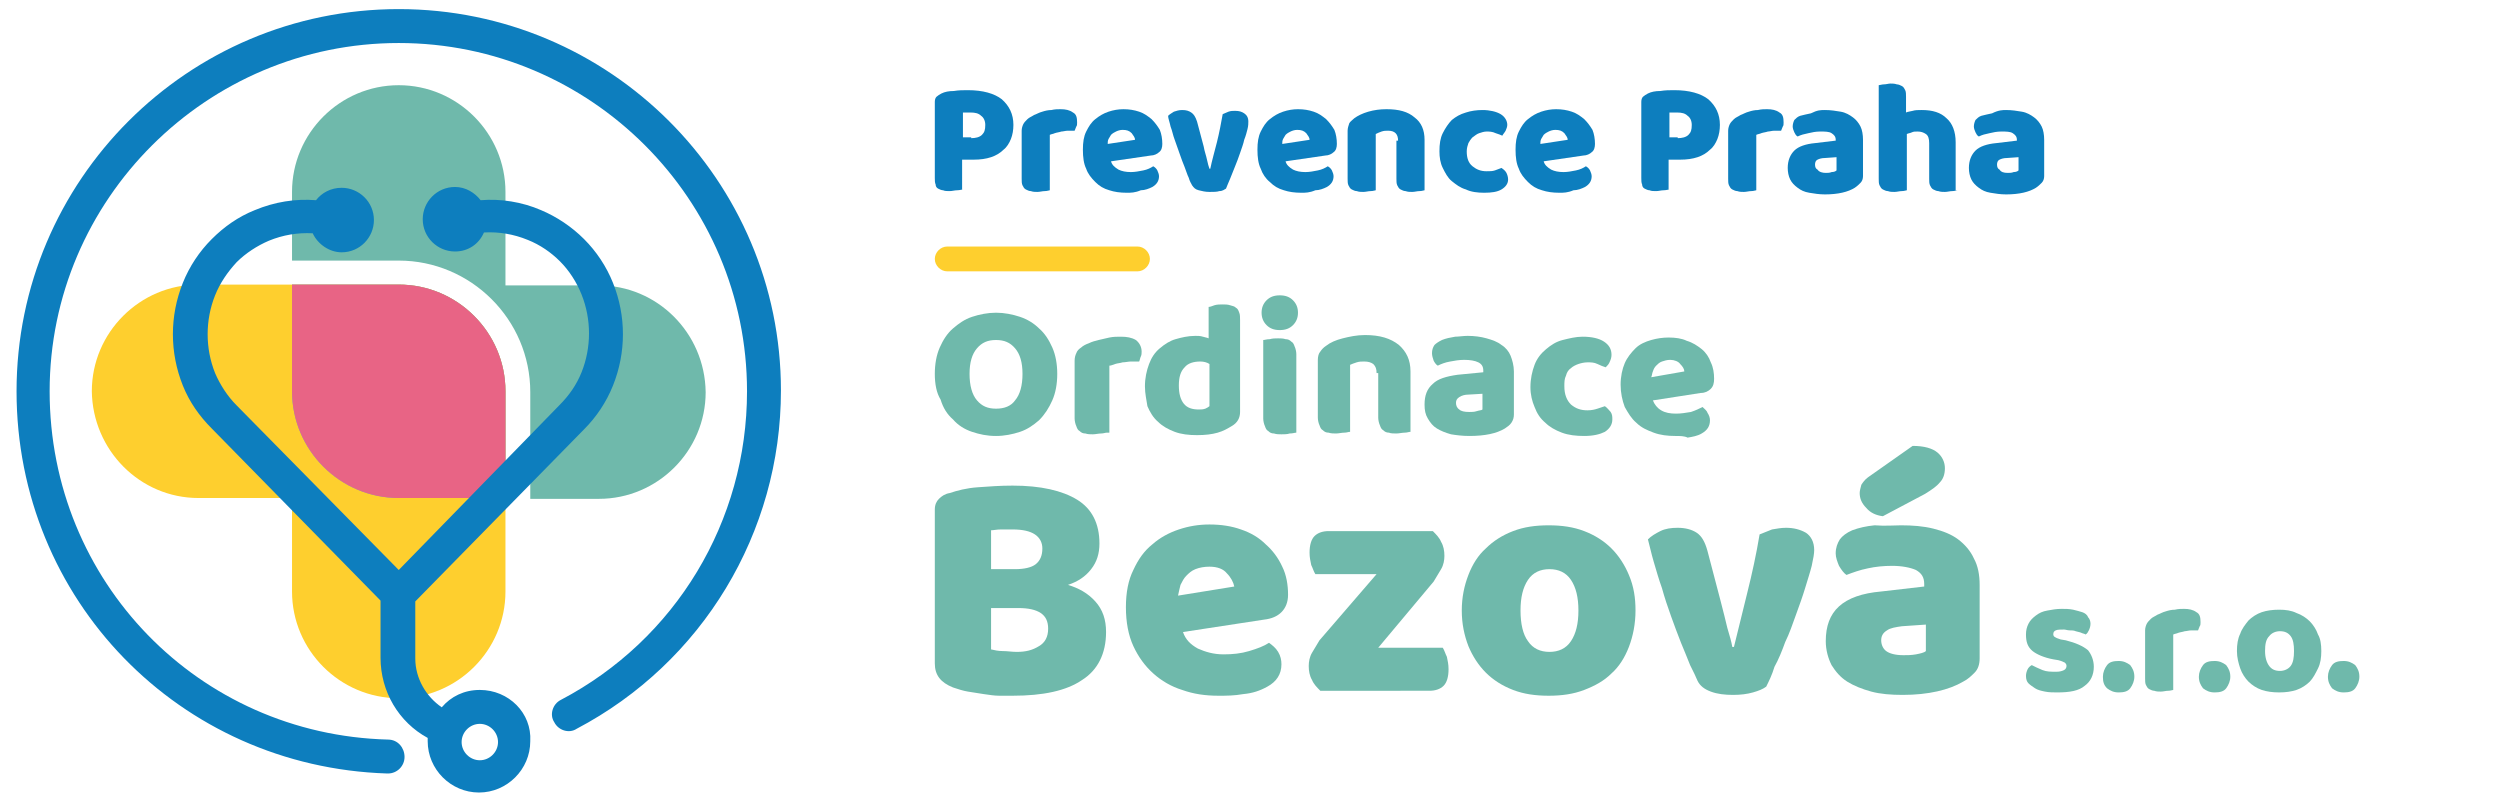 <?xml version="1.0" encoding="utf-8"?>
<!-- Generator: Adobe Illustrator 28.2.0, SVG Export Plug-In . SVG Version: 6.00 Build 0)  -->
<svg version="1.1" id="Vrstva_1" xmlns="http://www.w3.org/2000/svg" xmlns:xlink="http://www.w3.org/1999/xlink" x="0px" y="0px"
	 viewBox="0 0 302.2 97.6" style="enable-background:new 0 0 302.2 97.6;" xml:space="preserve">
<style type="text/css">
	.st0{fill:#6FB9AB;}
	.st1{fill-rule:evenodd;clip-rule:evenodd;fill:#FECF2E;}
	.st2{fill-rule:evenodd;clip-rule:evenodd;fill:#6FB9AB;}
	.st3{fill-rule:evenodd;clip-rule:evenodd;fill:#E86485;}
	.st4{fill:#0D7EBE;}
	.st5{fill:#FECF2E;}
</style>
<path class="st0" d="M253.1,80.6c0,1-0.4,1.8-1.1,2.3c-0.7,0.6-1.8,0.8-3.3,0.8c-0.5,0-1,0-1.5-0.1c-0.5-0.1-0.9-0.2-1.2-0.4
	c-0.3-0.2-0.6-0.4-0.8-0.6c-0.2-0.2-0.3-0.5-0.3-0.9c0-0.3,0.1-0.6,0.2-0.8c0.1-0.2,0.3-0.4,0.5-0.5c0.4,0.2,0.8,0.4,1.3,0.6
	c0.5,0.2,1,0.2,1.7,0.2c0.4,0,0.7-0.1,0.9-0.2c0.2-0.1,0.3-0.3,0.3-0.5c0-0.2-0.1-0.3-0.2-0.4c-0.2-0.1-0.4-0.2-0.8-0.3l-0.6-0.1
	c-1.1-0.2-2-0.6-2.5-1c-0.6-0.5-0.8-1.1-0.8-2c0-0.5,0.1-0.9,0.3-1.3c0.2-0.4,0.5-0.7,0.9-1c0.4-0.3,0.8-0.5,1.4-0.6
	c0.5-0.1,1.1-0.2,1.7-0.2c0.5,0,0.9,0,1.4,0.1c0.4,0.1,0.8,0.2,1.1,0.3c0.3,0.1,0.6,0.3,0.7,0.6c0.2,0.2,0.3,0.5,0.3,0.8
	c0,0.3-0.1,0.6-0.2,0.8c-0.1,0.2-0.2,0.4-0.4,0.5c-0.1-0.1-0.3-0.1-0.5-0.2c-0.2-0.1-0.4-0.1-0.7-0.2c-0.2-0.1-0.5-0.1-0.7-0.1
	c-0.3,0-0.5-0.1-0.7-0.1c-0.4,0-0.8,0-1,0.1c-0.2,0.1-0.3,0.2-0.3,0.5c0,0.1,0.1,0.3,0.2,0.3c0.1,0.1,0.4,0.2,0.7,0.3l0.6,0.1
	c1.2,0.3,2.1,0.7,2.7,1.2C252.8,79.1,253.1,79.8,253.1,80.6"/>
<path class="st0" d="M254.2,81.8c0-0.5,0.2-1,0.5-1.4c0.3-0.4,0.8-0.5,1.4-0.5c0.6,0,1,0.2,1.4,0.5c0.3,0.4,0.5,0.8,0.5,1.4
	c0,0.5-0.2,1-0.5,1.4c-0.3,0.4-0.8,0.5-1.4,0.5c-0.6,0-1-0.2-1.4-0.5C254.3,82.8,254.2,82.4,254.2,81.8"/>
<path class="st0" d="M262.7,83.4c-0.1,0-0.3,0.1-0.6,0.1c-0.3,0-0.6,0.1-0.9,0.1c-0.3,0-0.5,0-0.8-0.1c-0.2,0-0.4-0.1-0.6-0.2
	c-0.2-0.1-0.3-0.3-0.4-0.5c-0.1-0.2-0.1-0.5-0.1-0.8v-5.8c0-0.3,0.1-0.6,0.2-0.8c0.1-0.2,0.3-0.4,0.5-0.6c0.2-0.2,0.5-0.3,0.8-0.5
	c0.3-0.1,0.6-0.3,1-0.4c0.3-0.1,0.7-0.2,1.1-0.2c0.4-0.1,0.8-0.1,1.1-0.1c0.6,0,1.1,0.1,1.5,0.4c0.4,0.2,0.5,0.6,0.5,1.2
	c0,0.2,0,0.4-0.1,0.5c-0.1,0.2-0.1,0.3-0.2,0.5c-0.3,0-0.6,0-0.8,0c-0.3,0-0.6,0.1-0.8,0.1c-0.3,0.1-0.5,0.1-0.8,0.2
	c-0.2,0.1-0.4,0.1-0.6,0.2V83.4z"/>
<path class="st0" d="M265.8,81.8c0-0.5,0.2-1,0.5-1.4c0.3-0.4,0.8-0.5,1.4-0.5c0.6,0,1,0.2,1.4,0.5c0.3,0.4,0.5,0.8,0.5,1.4
	c0,0.5-0.2,1-0.5,1.4c-0.3,0.4-0.8,0.5-1.4,0.5c-0.6,0-1-0.2-1.4-0.5C266,82.8,265.8,82.4,265.8,81.8"/>
<path class="st0" d="M280.6,78.7c0,0.8-0.1,1.5-0.4,2.1s-0.6,1.2-1,1.6c-0.4,0.4-1,0.8-1.6,1c-0.6,0.2-1.3,0.3-2.1,0.3
	c-0.8,0-1.5-0.1-2.1-0.3c-0.6-0.2-1.2-0.6-1.6-1c-0.4-0.4-0.8-1-1-1.6c-0.2-0.6-0.4-1.3-0.4-2.1c0-0.8,0.1-1.5,0.4-2.1
	c0.2-0.6,0.6-1.1,1-1.6c0.4-0.4,1-0.8,1.6-1c0.6-0.2,1.3-0.3,2.1-0.3c0.8,0,1.5,0.1,2.1,0.4c0.6,0.2,1.2,0.6,1.6,1
	c0.4,0.4,0.8,1,1,1.6C280.5,77.2,280.6,77.9,280.6,78.7 M273.8,78.7c0,0.8,0.2,1.4,0.5,1.8c0.3,0.4,0.7,0.6,1.3,0.6
	c0.5,0,1-0.2,1.3-0.6c0.3-0.4,0.4-1,0.4-1.8s-0.1-1.4-0.4-1.8c-0.3-0.4-0.7-0.6-1.3-0.6c-0.5,0-1,0.2-1.3,0.6
	C273.9,77.3,273.8,77.9,273.8,78.7"/>
<path class="st0" d="M281.4,81.8c0-0.5,0.2-1,0.5-1.4c0.3-0.4,0.8-0.5,1.4-0.5c0.6,0,1,0.2,1.4,0.5c0.3,0.4,0.5,0.8,0.5,1.4
	c0,0.5-0.2,1-0.5,1.4c-0.3,0.4-0.8,0.5-1.4,0.5c-0.6,0-1-0.2-1.4-0.5C281.6,82.8,281.4,82.4,281.4,81.8"/>
<path class="st0" d="M122.4,84.1c-0.5,0-1,0-1.6,0c-0.6,0-1.2-0.1-1.9-0.2c-0.7-0.1-1.3-0.2-1.9-0.3c-0.6-0.1-1.2-0.3-1.8-0.5
	c-1.5-0.6-2.2-1.5-2.2-2.9V61.6c0-0.6,0.2-1,0.5-1.3c0.3-0.3,0.7-0.6,1.3-0.7c0.9-0.3,2-0.6,3.4-0.7c1.4-0.1,2.7-0.2,4.2-0.2
	c3.4,0,6,0.6,7.8,1.7c1.8,1.1,2.7,2.9,2.7,5.3c0,1.2-0.3,2.2-1,3.1c-0.7,0.9-1.6,1.5-2.8,1.9c1.3,0.4,2.4,1,3.3,2
	c0.9,1,1.3,2.2,1.3,3.7c0,2.6-1,4.6-2.9,5.8C128.9,83.5,126.1,84.1,122.4,84.1 M119.8,68.8h2.9c1.1,0,2-0.2,2.5-0.6
	c0.5-0.4,0.8-1,0.8-1.9c0-0.7-0.3-1.3-0.9-1.7c-0.6-0.4-1.5-0.6-2.7-0.6c-0.4,0-0.9,0-1.4,0c-0.5,0-0.9,0.1-1.2,0.1V68.8z
	 M119.8,78.5c0.4,0.1,0.9,0.2,1.4,0.2c0.6,0,1.1,0.1,1.7,0.1c1.1,0,1.9-0.2,2.7-0.7c0.7-0.4,1.1-1.1,1.1-2.1c0-0.9-0.3-1.5-0.9-1.9
	c-0.6-0.4-1.5-0.6-2.7-0.6h-3.3V78.5z"/>
<path class="st0" d="M147.3,84.1c-1.6,0-3-0.2-4.4-0.7c-1.3-0.4-2.5-1.1-3.5-2c-1-0.9-1.8-2-2.4-3.3c-0.6-1.3-0.9-2.9-0.9-4.7
	c0-1.8,0.3-3.3,0.9-4.5c0.6-1.3,1.3-2.3,2.3-3.1c0.9-0.8,2-1.4,3.2-1.8c1.2-0.4,2.4-0.6,3.7-0.6c1.4,0,2.7,0.2,3.8,0.6
	c1.2,0.4,2.2,1,3,1.8c0.8,0.7,1.5,1.6,2,2.7c0.5,1,0.7,2.2,0.7,3.4c0,0.9-0.3,1.6-0.8,2.1c-0.5,0.5-1.2,0.8-2.1,0.9l-9.8,1.5
	c0.3,0.9,0.9,1.5,1.8,2c0.9,0.4,1.9,0.7,3.1,0.7c1.1,0,2.1-0.1,3.1-0.4c1-0.3,1.8-0.6,2.4-1c0.4,0.3,0.8,0.6,1.1,1.1
	c0.3,0.5,0.4,1,0.4,1.5c0,1.2-0.6,2.1-1.7,2.7c-0.9,0.5-1.8,0.8-2.9,0.9C149.2,84.1,148.2,84.1,147.3,84.1 M146.2,68.5
	c-0.6,0-1.2,0.1-1.7,0.3c-0.5,0.2-0.8,0.5-1.1,0.8c-0.3,0.3-0.5,0.7-0.7,1.1c-0.1,0.4-0.2,0.8-0.3,1.3l6.8-1.1
	c-0.1-0.5-0.4-1.1-0.9-1.6C147.9,68.8,147.2,68.5,146.2,68.5"/>
<path class="st0" d="M159.6,83.5c-0.4-0.4-0.8-0.8-1-1.3c-0.3-0.5-0.4-1.1-0.4-1.7c0-0.5,0.1-1.1,0.4-1.6c0.3-0.5,0.6-1,0.9-1.5
	l6.9-8H159c-0.2-0.3-0.3-0.7-0.5-1.1c-0.1-0.5-0.2-0.9-0.2-1.5c0-0.9,0.2-1.6,0.6-2c0.4-0.4,1-0.6,1.7-0.6h12.6
	c0.4,0.4,0.8,0.8,1,1.3c0.3,0.5,0.4,1.1,0.4,1.7c0,0.5-0.1,1.1-0.4,1.6c-0.3,0.5-0.6,1-0.9,1.5l-6.7,8h7.8c0.2,0.3,0.3,0.7,0.5,1.1
	c0.1,0.5,0.2,0.9,0.2,1.5c0,0.9-0.2,1.6-0.6,2c-0.4,0.4-1,0.6-1.7,0.6H159.6z"/>
<path class="st0" d="M197.7,73.8c0,1.6-0.3,3.1-0.8,4.4c-0.5,1.3-1.2,2.4-2.1,3.2c-0.9,0.9-2,1.5-3.3,2c-1.3,0.5-2.7,0.7-4.3,0.7
	c-1.6,0-3-0.2-4.3-0.7c-1.3-0.5-2.4-1.2-3.3-2.1c-0.9-0.9-1.6-2-2.1-3.2c-0.5-1.3-0.8-2.7-0.8-4.3c0-1.6,0.3-3,0.8-4.3
	c0.5-1.3,1.2-2.4,2.1-3.2c0.9-0.9,2-1.6,3.3-2.1c1.3-0.5,2.7-0.7,4.3-0.7c1.6,0,3,0.2,4.3,0.7c1.3,0.5,2.4,1.2,3.3,2.1
	c0.9,0.9,1.6,2,2.1,3.2C197.5,70.9,197.7,72.3,197.7,73.8 M183.8,73.8c0,1.6,0.3,2.9,0.9,3.7c0.6,0.9,1.5,1.3,2.6,1.3
	c1.1,0,2-0.4,2.6-1.3c0.6-0.9,0.9-2.1,0.9-3.7c0-1.6-0.3-2.8-0.9-3.7c-0.6-0.9-1.5-1.3-2.6-1.3c-1.1,0-2,0.4-2.6,1.3
	C184.1,71,183.8,72.2,183.8,73.8"/>
<path class="st0" d="M213.5,83c-0.4,0.3-0.9,0.5-1.6,0.7c-0.7,0.2-1.5,0.3-2.4,0.3c-1,0-1.9-0.1-2.7-0.4c-0.8-0.3-1.3-0.7-1.6-1.3
	c-0.2-0.5-0.5-1.1-0.9-1.9c-0.3-0.8-0.7-1.7-1.1-2.7c-0.4-1-0.8-2.1-1.2-3.2c-0.4-1.1-0.8-2.3-1.1-3.4c-0.4-1.1-0.7-2.2-1-3.2
	c-0.3-1-0.5-2-0.7-2.7c0.4-0.4,0.9-0.7,1.5-1c0.6-0.3,1.3-0.4,2.1-0.4c0.9,0,1.7,0.2,2.3,0.6c0.6,0.4,1,1.1,1.3,2.2l1.6,6.1
	c0.3,1.2,0.6,2.3,0.8,3.2c0.3,1,0.5,1.7,0.6,2.3h0.2c0.5-2,1-4.1,1.6-6.5c0.6-2.4,1.1-4.7,1.5-7.1c0.5-0.2,1-0.4,1.5-0.6
	c0.6-0.1,1.1-0.2,1.7-0.2c0.9,0,1.7,0.2,2.4,0.6c0.6,0.4,1,1.1,1,2.1c0,0.4-0.1,1-0.3,1.9c-0.2,0.8-0.5,1.7-0.8,2.7
	c-0.3,1-0.7,2.1-1.1,3.2c-0.4,1.1-0.8,2.3-1.3,3.3c-0.4,1.1-0.8,2.1-1.3,3C214.2,81.6,213.8,82.4,213.5,83"/>
<path class="st0" d="M229.8,63.5c1.4,0,2.7,0.1,3.9,0.4c1.2,0.3,2.2,0.7,3,1.3c0.8,0.6,1.5,1.4,1.9,2.3c0.5,0.9,0.7,2,0.7,3.2v8.9
	c0,0.7-0.2,1.3-0.6,1.7c-0.4,0.4-0.8,0.8-1.4,1.1c-1.7,1-4.2,1.6-7.3,1.6c-1.4,0-2.7-0.1-3.8-0.4c-1.1-0.3-2.1-0.7-2.9-1.2
	c-0.8-0.5-1.4-1.2-1.9-2c-0.4-0.8-0.7-1.8-0.7-2.9c0-1.8,0.5-3.2,1.6-4.2c1.1-1,2.8-1.6,5.1-1.8l5.2-0.6v-0.3c0-0.8-0.3-1.3-1-1.7
	c-0.7-0.3-1.7-0.5-2.9-0.5c-1,0-2,0.1-2.9,0.3c-1,0.2-1.8,0.5-2.6,0.8c-0.3-0.2-0.6-0.6-0.9-1.1c-0.2-0.5-0.4-1-0.4-1.5
	c0-0.7,0.2-1.2,0.5-1.7c0.3-0.4,0.8-0.8,1.5-1.1c0.8-0.3,1.7-0.5,2.7-0.6C227.9,63.6,228.9,63.5,229.8,63.5 M231.2,53.9
	c1.4,0,2.4,0.3,3,0.8c0.6,0.5,0.9,1.2,0.9,1.9c0,0.7-0.2,1.3-0.6,1.7c-0.4,0.5-1,0.9-1.8,1.4l-5.1,2.7c-0.8-0.1-1.5-0.4-2-1
	c-0.6-0.6-0.8-1.2-0.8-1.8c0-0.3,0.1-0.6,0.2-1c0.2-0.3,0.4-0.6,0.8-0.9L231.2,53.9z M230.1,79.2c0.5,0,0.9,0,1.5-0.1
	c0.5-0.1,1-0.2,1.2-0.4v-3.2l-2.9,0.2c-0.7,0.1-1.4,0.2-1.8,0.5c-0.5,0.3-0.7,0.7-0.7,1.2c0,0.5,0.2,1,0.6,1.3
	C228.4,79,229.1,79.2,230.1,79.2"/>
<path class="st1" d="M24,60.2h11.3v11.3c0,7.1,5.8,12.9,12.9,12.9s12.9-5.8,12.9-12.9V47.3c0-7.1-5.8-12.9-12.9-12.9H24
	c-7.1,0-12.9,5.8-12.9,12.9C11.2,54.4,16.9,60.2,24,60.2"/>
<path class="st2" d="M48.2,34.4H35.3v12.9c0,7.1,5.8,12.9,12.9,12.9h12.9V47.3C61.1,40.2,55.3,34.4,48.2,34.4"/>
<path class="st2" d="M72.4,34.5H61.1V23.2c0-7.1-5.8-12.9-12.9-12.9s-12.9,5.8-12.9,12.9v8.3h12.9c8.7,0,15.9,7.1,15.9,15.9v12.9
	h8.3c7.1,0,12.9-5.8,12.9-12.9C85.2,40.2,79.4,34.5,72.4,34.5"/>
<path class="st3" d="M48.2,60.2h12.9V47.3c0-7.1-5.8-12.9-12.9-12.9H35.3v12.9C35.3,54.4,41.1,60.2,48.2,60.2"/>
<path class="st4" d="M58,83.4c-1.9,0-3.5,0.8-4.6,2.1c-1.9-1.3-3.2-3.5-3.2-5.9v-6.9l20.4-20.8c1.5-1.5,2.7-3.3,3.5-5.3
	c0.8-2,1.2-4.1,1.2-6.2c0-2.1-0.4-4.2-1.2-6.2c-0.8-2-2-3.8-3.5-5.3c-1.5-1.5-3.3-2.7-5.2-3.5c-2.3-1-4.9-1.4-7.3-1.2
	c-0.7-0.9-1.8-1.6-3.1-1.6c-2.2,0-3.9,1.8-3.9,3.9c0,2.2,1.8,3.9,3.9,3.9c1.6,0,2.9-0.9,3.5-2.3c1.8-0.1,3.6,0.2,5.3,0.9
	c1.5,0.6,2.8,1.5,3.9,2.6c1.1,1.1,2,2.5,2.6,4c0.6,1.5,0.9,3.1,0.9,4.7c0,1.6-0.3,3.2-0.9,4.7c-0.6,1.5-1.5,2.8-2.7,4L48.2,68.9
	L28.6,49c-1.1-1.1-2-2.5-2.6-3.9c-0.6-1.5-0.9-3.1-0.9-4.7c0-1.6,0.3-3.2,0.9-4.7c0.6-1.5,1.5-2.8,2.6-4c1.1-1.1,2.5-2,3.9-2.6
	c1.7-0.7,3.5-1,5.3-0.9c0.6,1.3,2,2.3,3.5,2.3c2.2,0,3.9-1.8,3.9-3.9c0-2.2-1.8-3.9-3.9-3.9c-1.3,0-2.4,0.6-3.1,1.5
	c-2.5-0.2-5,0.2-7.4,1.2c-2,0.8-3.7,2-5.2,3.5c-1.5,1.5-2.7,3.3-3.5,5.3c-0.8,2-1.2,4.1-1.2,6.2c0,2.1,0.4,4.2,1.2,6.2
	c0.8,2,2,3.7,3.5,5.2l20.4,20.8v6.9c0,4.1,2.2,7.8,5.7,9.7c0,0.1,0,0.2,0,0.4c0,3.4,2.8,6.2,6.2,6.2s6.2-2.8,6.2-6.2
	C64.3,86.2,61.5,83.4,58,83.4 M58,91.9c-1.2,0-2.2-1-2.2-2.2c0-1.2,1-2.2,2.2-2.2s2.2,1,2.2,2.2C60.2,90.9,59.2,91.9,58,91.9"/>
<path class="st4" d="M48.2,1.1C22.7,1.1,2,21.8,2,47.3c0,25.2,19.7,45.4,44.8,46.2c0,0,0,0,0.1,0c1.1,0,2-0.9,2-2
	c0-1.1-0.8-2.1-2-2.1C24,88.8,6,70.3,6,47.3C6,24.1,25,5.2,48.2,5.2s42.1,18.9,42.1,42.1c0,15.7-8.6,30-22.5,37.3
	c-1,0.5-1.4,1.8-0.8,2.7c0.5,1,1.8,1.4,2.7,0.8c15.2-8,24.7-23.7,24.7-40.9C94.4,21.8,73.7,1.1,48.2,1.1"/>
<path class="st4" d="M116.4,22.9c-0.1,0-0.4,0.1-0.7,0.1c-0.3,0-0.6,0.1-0.9,0.1c-0.3,0-0.6,0-0.8-0.1c-0.2,0-0.4-0.1-0.6-0.2
	c-0.2-0.1-0.3-0.3-0.3-0.5c-0.1-0.2-0.1-0.5-0.1-0.8v-9.2c0-0.3,0.1-0.5,0.2-0.6c0.1-0.1,0.4-0.3,0.6-0.4c0.4-0.2,0.9-0.3,1.5-0.3
	c0.6-0.1,1.1-0.1,1.7-0.1c1.8,0,3.2,0.4,4.1,1.1c0.9,0.8,1.4,1.8,1.4,3.1c0,0.6-0.1,1.2-0.3,1.7c-0.2,0.5-0.5,1-0.9,1.3
	c-0.4,0.4-0.9,0.7-1.5,0.9c-0.6,0.2-1.3,0.3-2.1,0.3h-1.4V22.9z M117.4,16.7c0.5,0,1-0.1,1.3-0.4c0.3-0.3,0.4-0.6,0.4-1.2
	c0-0.5-0.2-0.9-0.5-1.1c-0.3-0.3-0.7-0.4-1.3-0.4c-0.2,0-0.4,0-0.5,0c-0.1,0-0.3,0-0.4,0v3H117.4z"/>
<path class="st4" d="M126.9,23c-0.1,0-0.3,0.1-0.6,0.1c-0.3,0-0.6,0.1-0.9,0.1c-0.3,0-0.5,0-0.8-0.1c-0.2,0-0.4-0.1-0.6-0.2
	c-0.2-0.1-0.3-0.3-0.4-0.5c-0.1-0.2-0.1-0.5-0.1-0.8v-5.8c0-0.3,0.1-0.6,0.2-0.8c0.1-0.2,0.3-0.4,0.5-0.6c0.2-0.2,0.5-0.3,0.8-0.5
	c0.3-0.1,0.6-0.3,1-0.4c0.3-0.1,0.7-0.2,1.1-0.2c0.4-0.1,0.8-0.1,1.1-0.1c0.6,0,1.1,0.1,1.5,0.4c0.4,0.2,0.5,0.6,0.5,1.2
	c0,0.2,0,0.4-0.1,0.5c-0.1,0.2-0.1,0.3-0.2,0.5c-0.3,0-0.6,0-0.8,0c-0.3,0-0.6,0.1-0.8,0.1c-0.3,0.1-0.5,0.1-0.8,0.2
	c-0.2,0.1-0.4,0.1-0.6,0.2V23z"/>
<path class="st4" d="M136.2,23.3c-0.8,0-1.5-0.1-2.1-0.3c-0.7-0.2-1.2-0.5-1.7-1s-0.9-1-1.1-1.6c-0.3-0.6-0.4-1.4-0.4-2.3
	c0-0.9,0.1-1.6,0.4-2.2c0.3-0.6,0.6-1.1,1.1-1.5c0.5-0.4,1-0.7,1.6-0.9c0.6-0.2,1.2-0.3,1.8-0.3c0.7,0,1.3,0.1,1.9,0.3
	c0.6,0.2,1,0.5,1.5,0.9c0.4,0.4,0.7,0.8,1,1.3c0.2,0.5,0.3,1.1,0.3,1.7c0,0.4-0.1,0.8-0.4,1c-0.2,0.2-0.6,0.4-1,0.4l-4.8,0.7
	c0.1,0.4,0.4,0.7,0.9,1c0.4,0.2,0.9,0.3,1.5,0.3c0.5,0,1-0.1,1.5-0.2c0.5-0.1,0.9-0.3,1.2-0.5c0.2,0.1,0.4,0.3,0.5,0.5
	c0.1,0.2,0.2,0.5,0.2,0.7c0,0.6-0.3,1-0.8,1.3c-0.4,0.2-0.9,0.4-1.4,0.4C137.2,23.3,136.7,23.3,136.2,23.3 M135.7,15.7
	c-0.3,0-0.6,0.1-0.8,0.2c-0.2,0.1-0.4,0.2-0.6,0.4c-0.1,0.2-0.2,0.3-0.3,0.5c-0.1,0.2-0.1,0.4-0.1,0.6l3.3-0.5
	c0-0.3-0.2-0.5-0.4-0.8C136.5,15.8,136.2,15.7,135.7,15.7"/>
<path class="st4" d="M148.2,22.8c-0.2,0.1-0.4,0.3-0.8,0.3c-0.3,0.1-0.7,0.1-1.2,0.1c-0.5,0-0.9-0.1-1.3-0.2
	c-0.4-0.1-0.6-0.3-0.8-0.6c-0.1-0.2-0.3-0.5-0.4-0.9c-0.2-0.4-0.3-0.8-0.5-1.3c-0.2-0.5-0.4-1-0.6-1.6c-0.2-0.6-0.4-1.1-0.6-1.7
	c-0.2-0.5-0.3-1.1-0.5-1.6c-0.1-0.5-0.3-1-0.3-1.3c0.2-0.2,0.4-0.3,0.7-0.5c0.3-0.1,0.6-0.2,1-0.2c0.5,0,0.8,0.1,1.1,0.3
	s0.5,0.5,0.7,1.1l0.8,3c0.1,0.6,0.3,1.1,0.4,1.6c0.1,0.5,0.2,0.8,0.3,1.1h0.1c0.2-1,0.5-2,0.8-3.2c0.3-1.2,0.5-2.3,0.7-3.4
	c0.2-0.1,0.5-0.2,0.7-0.3c0.3-0.1,0.5-0.1,0.8-0.1c0.5,0,0.8,0.1,1.1,0.3c0.3,0.2,0.5,0.5,0.5,1c0,0.2,0,0.5-0.1,0.9
	c-0.1,0.4-0.2,0.8-0.4,1.3c-0.1,0.5-0.3,1-0.5,1.6c-0.2,0.6-0.4,1.1-0.6,1.6c-0.2,0.5-0.4,1-0.6,1.5
	C148.5,22.1,148.3,22.5,148.2,22.8"/>
<path class="st4" d="M157.3,23.3c-0.8,0-1.5-0.1-2.1-0.3c-0.7-0.2-1.2-0.5-1.7-1c-0.5-0.4-0.9-1-1.1-1.6c-0.3-0.6-0.4-1.4-0.4-2.3
	c0-0.9,0.1-1.6,0.4-2.2c0.3-0.6,0.6-1.1,1.1-1.5c0.5-0.4,1-0.7,1.6-0.9c0.6-0.2,1.2-0.3,1.8-0.3c0.7,0,1.3,0.1,1.9,0.3
	c0.6,0.2,1,0.5,1.5,0.9c0.4,0.4,0.7,0.8,1,1.3c0.2,0.5,0.3,1.1,0.3,1.7c0,0.4-0.1,0.8-0.4,1c-0.2,0.2-0.6,0.4-1,0.4l-4.8,0.7
	c0.1,0.4,0.4,0.7,0.9,1c0.4,0.2,0.9,0.3,1.5,0.3c0.5,0,1-0.1,1.5-0.2c0.5-0.1,0.9-0.3,1.2-0.5c0.2,0.1,0.4,0.3,0.5,0.5
	c0.1,0.2,0.2,0.5,0.2,0.7c0,0.6-0.3,1-0.8,1.3c-0.4,0.2-0.9,0.4-1.4,0.4C158.3,23.3,157.8,23.3,157.3,23.3 M156.8,15.7
	c-0.3,0-0.6,0.1-0.8,0.2c-0.2,0.1-0.4,0.2-0.6,0.4c-0.1,0.2-0.2,0.3-0.3,0.5c-0.1,0.2-0.1,0.4-0.1,0.6l3.3-0.5
	c0-0.3-0.2-0.5-0.4-0.8C157.6,15.8,157.3,15.7,156.8,15.7"/>
<path class="st4" d="M169,17c0-0.4-0.1-0.7-0.3-0.9c-0.2-0.2-0.5-0.3-0.9-0.3c-0.3,0-0.5,0-0.8,0.1c-0.3,0.1-0.5,0.2-0.7,0.3V23
	c-0.1,0-0.3,0.1-0.6,0.1c-0.3,0-0.6,0.1-0.9,0.1c-0.3,0-0.5,0-0.8-0.1c-0.2,0-0.4-0.1-0.6-0.2c-0.2-0.1-0.3-0.3-0.4-0.5
	c-0.1-0.2-0.1-0.5-0.1-0.8v-5.8c0-0.3,0.1-0.6,0.2-0.9c0.1-0.2,0.4-0.4,0.6-0.6c0.4-0.3,1-0.6,1.7-0.8c0.7-0.2,1.4-0.3,2.2-0.3
	c1.5,0,2.6,0.3,3.4,1c0.8,0.6,1.2,1.5,1.2,2.7V23c-0.1,0-0.3,0.1-0.6,0.1c-0.3,0-0.6,0.1-0.9,0.1c-0.3,0-0.5,0-0.8-0.1
	c-0.2,0-0.4-0.1-0.6-0.2c-0.2-0.1-0.3-0.3-0.4-0.5c-0.1-0.2-0.1-0.5-0.1-0.8V17z"/>
<path class="st4" d="M179.7,15.9c-0.3,0-0.6,0.1-0.9,0.2c-0.3,0.1-0.5,0.3-0.8,0.5c-0.2,0.2-0.4,0.5-0.5,0.7c-0.1,0.3-0.2,0.6-0.2,1
	c0,0.8,0.2,1.4,0.7,1.8c0.5,0.4,1,0.6,1.7,0.6c0.4,0,0.7,0,1-0.1c0.3-0.1,0.5-0.2,0.8-0.3c0.3,0.2,0.5,0.4,0.6,0.6
	c0.1,0.2,0.2,0.5,0.2,0.8c0,0.5-0.3,0.9-0.8,1.2c-0.5,0.3-1.2,0.4-2.1,0.4c-0.8,0-1.6-0.1-2.2-0.4c-0.7-0.2-1.2-0.6-1.7-1
	c-0.5-0.4-0.8-1-1.1-1.6c-0.3-0.6-0.4-1.3-0.4-2c0-0.9,0.1-1.6,0.4-2.2c0.3-0.6,0.7-1.2,1.1-1.6c0.5-0.4,1-0.7,1.7-0.9
	c0.6-0.2,1.3-0.3,2-0.3c0.9,0,1.7,0.2,2.2,0.5c0.5,0.3,0.8,0.8,0.8,1.3c0,0.2-0.1,0.5-0.2,0.7c-0.1,0.2-0.3,0.4-0.4,0.6
	c-0.2-0.1-0.5-0.2-0.8-0.3C180.4,15.9,180,15.9,179.7,15.9"/>
<path class="st4" d="M188.5,23.3c-0.8,0-1.5-0.1-2.1-0.3c-0.7-0.2-1.2-0.5-1.7-1s-0.9-1-1.1-1.6c-0.3-0.6-0.4-1.4-0.4-2.3
	c0-0.9,0.1-1.6,0.4-2.2c0.3-0.6,0.6-1.1,1.1-1.5c0.5-0.4,1-0.7,1.6-0.9c0.6-0.2,1.2-0.3,1.8-0.3c0.7,0,1.3,0.1,1.9,0.3
	c0.6,0.2,1,0.5,1.5,0.9c0.4,0.4,0.7,0.8,1,1.3c0.2,0.5,0.3,1.1,0.3,1.7c0,0.4-0.1,0.8-0.4,1c-0.2,0.2-0.6,0.4-1,0.4l-4.8,0.7
	c0.1,0.4,0.4,0.7,0.9,1c0.4,0.2,0.9,0.3,1.5,0.3c0.5,0,1-0.1,1.5-0.2c0.5-0.1,0.9-0.3,1.2-0.5c0.2,0.1,0.4,0.3,0.5,0.5
	c0.1,0.2,0.2,0.5,0.2,0.7c0,0.6-0.3,1-0.8,1.3c-0.4,0.2-0.9,0.4-1.4,0.4C189.5,23.3,189,23.3,188.5,23.3 M188,15.7
	c-0.3,0-0.6,0.1-0.8,0.2c-0.2,0.1-0.4,0.2-0.6,0.4c-0.1,0.2-0.2,0.3-0.3,0.5c-0.1,0.2-0.1,0.4-0.1,0.6l3.3-0.5
	c0-0.3-0.2-0.5-0.4-0.8C188.8,15.8,188.5,15.7,188,15.7"/>
<path class="st4" d="M201.8,22.9c-0.1,0-0.4,0.1-0.7,0.1c-0.3,0-0.6,0.1-0.9,0.1c-0.3,0-0.6,0-0.8-0.1c-0.2,0-0.4-0.1-0.6-0.2
	c-0.2-0.1-0.3-0.3-0.3-0.5c-0.1-0.2-0.1-0.5-0.1-0.8v-9.2c0-0.3,0.1-0.5,0.2-0.6c0.1-0.1,0.4-0.3,0.6-0.4c0.4-0.2,0.9-0.3,1.5-0.3
	c0.6-0.1,1.1-0.1,1.7-0.1c1.8,0,3.2,0.4,4.1,1.1c0.9,0.8,1.4,1.8,1.4,3.1c0,0.6-0.1,1.2-0.3,1.7c-0.2,0.5-0.5,1-0.9,1.3
	c-0.4,0.4-0.9,0.7-1.5,0.9c-0.6,0.2-1.3,0.3-2.1,0.3h-1.4V22.9z M202.8,16.7c0.5,0,1-0.1,1.3-0.4c0.3-0.3,0.4-0.6,0.4-1.2
	c0-0.5-0.2-0.9-0.5-1.1c-0.3-0.3-0.7-0.4-1.3-0.4c-0.2,0-0.4,0-0.5,0c-0.1,0-0.3,0-0.4,0v3H202.8z"/>
<path class="st4" d="M212.3,23c-0.1,0-0.3,0.1-0.6,0.1c-0.3,0-0.6,0.1-0.9,0.1c-0.3,0-0.5,0-0.8-0.1c-0.2,0-0.4-0.1-0.6-0.2
	c-0.2-0.1-0.3-0.3-0.4-0.5c-0.1-0.2-0.1-0.5-0.1-0.8v-5.8c0-0.3,0.1-0.6,0.2-0.8c0.1-0.2,0.3-0.4,0.5-0.6c0.2-0.2,0.5-0.3,0.8-0.5
	c0.3-0.1,0.6-0.3,1-0.4c0.3-0.1,0.7-0.2,1.1-0.2c0.4-0.1,0.8-0.1,1.1-0.1c0.6,0,1.1,0.1,1.5,0.4c0.4,0.2,0.5,0.6,0.5,1.2
	c0,0.2,0,0.4-0.1,0.5c-0.1,0.2-0.1,0.3-0.2,0.5c-0.3,0-0.6,0-0.8,0c-0.3,0-0.6,0.1-0.8,0.1c-0.3,0.1-0.5,0.1-0.8,0.2
	c-0.2,0.1-0.4,0.1-0.6,0.2V23z"/>
<path class="st4" d="M220.6,13.3c0.7,0,1.3,0.1,1.9,0.2c0.6,0.1,1.1,0.4,1.5,0.7c0.4,0.3,0.7,0.7,0.9,1.1c0.2,0.4,0.3,1,0.3,1.6v4.4
	c0,0.3-0.1,0.6-0.3,0.8c-0.2,0.2-0.4,0.4-0.7,0.6c-0.8,0.5-2,0.8-3.6,0.8c-0.7,0-1.3-0.1-1.9-0.2c-0.6-0.1-1-0.3-1.4-0.6
	c-0.4-0.3-0.7-0.6-0.9-1c-0.2-0.4-0.3-0.9-0.3-1.4c0-0.9,0.3-1.6,0.8-2.1c0.5-0.5,1.4-0.8,2.5-0.9l2.5-0.3v-0.1
	c0-0.4-0.2-0.6-0.5-0.8c-0.3-0.2-0.8-0.2-1.4-0.2c-0.5,0-1,0.1-1.4,0.2c-0.5,0.1-0.9,0.2-1.3,0.4c-0.2-0.1-0.3-0.3-0.4-0.5
	c-0.1-0.2-0.2-0.5-0.2-0.7c0-0.3,0.1-0.6,0.2-0.8c0.2-0.2,0.4-0.4,0.7-0.5c0.4-0.1,0.8-0.2,1.3-0.3
	C219.7,13.3,220.1,13.3,220.6,13.3 M220.7,20.9c0.2,0,0.5,0,0.7-0.1c0.3,0,0.5-0.1,0.6-0.2v-1.6l-1.4,0.1c-0.4,0-0.7,0.1-0.9,0.2
	c-0.2,0.1-0.3,0.3-0.3,0.6c0,0.3,0.1,0.5,0.3,0.6C219.9,20.8,220.3,20.9,220.7,20.9"/>
<path class="st4" d="M236.6,23c-0.1,0-0.3,0.1-0.6,0.1c-0.3,0-0.6,0.1-0.9,0.1c-0.3,0-0.5,0-0.8-0.1c-0.2,0-0.4-0.1-0.6-0.2
	c-0.2-0.1-0.3-0.3-0.4-0.5c-0.1-0.2-0.1-0.5-0.1-0.8v-4.3c0-0.5-0.1-0.9-0.4-1.1c-0.3-0.2-0.6-0.3-1-0.3c-0.3,0-0.5,0-0.7,0.1
	c-0.2,0.1-0.4,0.1-0.6,0.2V23c-0.1,0-0.3,0.1-0.6,0.1c-0.3,0-0.6,0.1-0.9,0.1c-0.3,0-0.5,0-0.8-0.1c-0.2,0-0.4-0.1-0.6-0.2
	c-0.2-0.1-0.3-0.3-0.4-0.5c-0.1-0.2-0.1-0.5-0.1-0.8V10.3c0.1,0,0.4-0.1,0.6-0.1c0.3,0,0.6-0.1,0.8-0.1c0.3,0,0.5,0,0.8,0.1
	c0.2,0,0.4,0.1,0.6,0.2c0.2,0.1,0.3,0.3,0.4,0.5s0.1,0.5,0.1,0.8v1.9c0.2-0.1,0.4-0.1,0.8-0.2c0.3-0.1,0.7-0.1,1.1-0.1
	c1.3,0,2.3,0.3,3,1c0.7,0.6,1.1,1.6,1.1,2.9V23z"/>
<path class="st4" d="M242.5,13.3c0.7,0,1.3,0.1,1.9,0.2c0.6,0.1,1.1,0.4,1.5,0.7c0.4,0.3,0.7,0.7,0.9,1.1c0.2,0.4,0.3,1,0.3,1.6v4.4
	c0,0.3-0.1,0.6-0.3,0.8c-0.2,0.2-0.4,0.4-0.7,0.6c-0.8,0.5-2,0.8-3.6,0.8c-0.7,0-1.3-0.1-1.9-0.2c-0.6-0.1-1-0.3-1.4-0.6
	c-0.4-0.3-0.7-0.6-0.9-1c-0.2-0.4-0.3-0.9-0.3-1.4c0-0.9,0.3-1.6,0.8-2.1c0.5-0.5,1.4-0.8,2.5-0.9l2.5-0.3v-0.1
	c0-0.4-0.2-0.6-0.5-0.8c-0.3-0.2-0.8-0.2-1.4-0.2c-0.5,0-1,0.1-1.4,0.2c-0.5,0.1-0.9,0.2-1.3,0.4c-0.2-0.1-0.3-0.3-0.4-0.5
	c-0.1-0.2-0.2-0.5-0.2-0.7c0-0.3,0.1-0.6,0.2-0.8c0.2-0.2,0.4-0.4,0.7-0.5c0.4-0.1,0.8-0.2,1.3-0.3
	C241.6,13.3,242.1,13.3,242.5,13.3 M242.7,20.9c0.2,0,0.5,0,0.7-0.1c0.3,0,0.5-0.1,0.6-0.2v-1.6l-1.4,0.1c-0.4,0-0.7,0.1-0.9,0.2
	c-0.2,0.1-0.3,0.3-0.3,0.6c0,0.3,0.1,0.5,0.3,0.6C241.9,20.8,242.2,20.9,242.7,20.9"/>
<path class="st0" d="M113,45.2c0-1.2,0.2-2.3,0.6-3.2c0.4-0.9,0.9-1.7,1.6-2.3c0.7-0.6,1.4-1.1,2.3-1.4c0.9-0.3,1.9-0.5,2.9-0.5
	c1,0,2,0.2,2.9,0.5c0.9,0.3,1.7,0.8,2.3,1.4c0.7,0.6,1.2,1.4,1.6,2.3c0.4,0.9,0.6,2,0.6,3.2c0,1.2-0.2,2.3-0.6,3.2
	c-0.4,0.9-0.9,1.7-1.6,2.4c-0.7,0.6-1.4,1.1-2.3,1.4c-0.9,0.3-1.9,0.5-2.9,0.5c-1.1,0-2-0.2-2.9-0.5c-0.9-0.3-1.7-0.8-2.3-1.5
	c-0.7-0.6-1.2-1.4-1.5-2.4C113.2,47.5,113,46.4,113,45.2 M117.2,45.2c0,1.4,0.3,2.5,0.9,3.2c0.6,0.7,1.3,1,2.3,1c1,0,1.8-0.3,2.3-1
	c0.6-0.7,0.9-1.8,0.9-3.2c0-1.4-0.3-2.4-0.9-3.1c-0.6-0.7-1.3-1-2.3-1c-1,0-1.7,0.3-2.3,1C117.5,42.8,117.2,43.8,117.2,45.2"/>
<path class="st0" d="M133.8,52.3c-0.2,0-0.4,0.1-0.7,0.1c-0.3,0-0.7,0.1-1,0.1c-0.3,0-0.6,0-0.9-0.1c-0.3,0-0.5-0.1-0.7-0.3
	c-0.2-0.1-0.3-0.3-0.4-0.6c-0.1-0.2-0.2-0.6-0.2-0.9v-7c0-0.4,0.1-0.7,0.2-0.9c0.1-0.3,0.3-0.5,0.6-0.7c0.2-0.2,0.6-0.4,0.9-0.5
	c0.4-0.2,0.8-0.3,1.2-0.4c0.4-0.1,0.9-0.2,1.3-0.3c0.5-0.1,0.9-0.1,1.4-0.1c0.7,0,1.3,0.1,1.8,0.4c0.4,0.3,0.7,0.8,0.7,1.4
	c0,0.2,0,0.4-0.1,0.6c-0.1,0.2-0.1,0.4-0.2,0.6c-0.3,0-0.7,0-1,0c-0.3,0-0.7,0.1-1,0.1c-0.3,0.1-0.6,0.1-0.9,0.2
	c-0.3,0.1-0.5,0.2-0.7,0.2V52.3z"/>
<path class="st0" d="M138.4,46.7c0-1,0.2-1.9,0.5-2.7c0.3-0.8,0.7-1.4,1.3-1.9c0.6-0.5,1.2-0.9,1.9-1.1c0.7-0.2,1.5-0.4,2.4-0.4
	c0.3,0,0.6,0,0.9,0.1c0.3,0.1,0.5,0.1,0.7,0.2v-3.8c0.2,0,0.4-0.1,0.7-0.2s0.7-0.1,1-0.1c0.3,0,0.6,0,0.9,0.1s0.5,0.1,0.7,0.3
	c0.2,0.1,0.3,0.3,0.4,0.6c0.1,0.2,0.1,0.6,0.1,0.9v11.1c0,0.7-0.3,1.3-1,1.7c-0.5,0.3-1,0.6-1.7,0.8c-0.7,0.2-1.5,0.3-2.5,0.3
	c-1,0-1.9-0.1-2.7-0.4c-0.8-0.3-1.5-0.7-2-1.2c-0.6-0.5-1-1.2-1.3-1.9C138.6,48.4,138.4,47.6,138.4,46.7 M145.1,43.7
	c-0.8,0-1.5,0.2-1.9,0.7c-0.5,0.5-0.7,1.2-0.7,2.2c0,1,0.2,1.7,0.6,2.2c0.4,0.5,1,0.7,1.8,0.7c0.3,0,0.5,0,0.8-0.1
	c0.2-0.1,0.4-0.2,0.5-0.3V44C145.9,43.8,145.5,43.7,145.1,43.7"/>
<path class="st0" d="M152.5,37.8c0-0.6,0.2-1.1,0.6-1.5c0.4-0.4,0.9-0.6,1.6-0.6c0.7,0,1.2,0.2,1.6,0.6c0.4,0.4,0.6,0.9,0.6,1.5
	c0,0.6-0.2,1.1-0.6,1.5c-0.4,0.4-0.9,0.6-1.6,0.6c-0.7,0-1.2-0.2-1.6-0.6C152.7,38.9,152.5,38.4,152.5,37.8 M156.7,52.3
	c-0.2,0-0.4,0.1-0.8,0.1c-0.3,0.1-0.7,0.1-1,0.1c-0.3,0-0.6,0-0.9-0.1c-0.3,0-0.5-0.1-0.7-0.3c-0.2-0.1-0.3-0.3-0.4-0.6
	c-0.1-0.2-0.2-0.6-0.2-0.9v-9.5c0.2,0,0.4-0.1,0.8-0.1c0.3-0.1,0.7-0.1,1-0.1c0.3,0,0.6,0,0.9,0.1c0.3,0,0.5,0.1,0.7,0.3
	c0.2,0.1,0.3,0.3,0.4,0.6c0.1,0.2,0.2,0.6,0.2,0.9V52.3z"/>
<path class="st0" d="M166.4,45.1c0-0.5-0.1-0.8-0.4-1.1c-0.3-0.2-0.6-0.3-1.1-0.3c-0.3,0-0.6,0-0.9,0.1c-0.3,0.1-0.6,0.2-0.8,0.3
	v8.1c-0.2,0-0.4,0.1-0.7,0.1c-0.3,0-0.7,0.1-1,0.1c-0.3,0-0.6,0-0.9-0.1c-0.3,0-0.5-0.1-0.7-0.3c-0.2-0.1-0.3-0.3-0.4-0.6
	c-0.1-0.2-0.2-0.6-0.2-0.9v-7c0-0.4,0.1-0.8,0.3-1c0.2-0.3,0.4-0.5,0.7-0.7c0.5-0.4,1.2-0.7,2-0.9c0.8-0.2,1.7-0.4,2.7-0.4
	c1.8,0,3.1,0.4,4.1,1.2c0.9,0.8,1.4,1.8,1.4,3.2v7.3c-0.2,0-0.4,0.1-0.7,0.1c-0.3,0-0.7,0.1-1,0.1c-0.3,0-0.7,0-0.9-0.1
	c-0.3,0-0.5-0.1-0.7-0.3c-0.2-0.1-0.3-0.3-0.4-0.6c-0.1-0.2-0.2-0.6-0.2-0.9V45.1z"/>
<path class="st0" d="M177.4,40.6c0.8,0,1.6,0.1,2.3,0.3c0.7,0.2,1.3,0.4,1.8,0.8c0.5,0.3,0.9,0.8,1.1,1.3s0.4,1.2,0.4,1.9v5.2
	c0,0.4-0.1,0.7-0.3,1c-0.2,0.3-0.5,0.5-0.8,0.7c-1,0.6-2.4,0.9-4.3,0.9c-0.8,0-1.6-0.1-2.2-0.2c-0.7-0.2-1.2-0.4-1.7-0.7
	c-0.5-0.3-0.8-0.7-1.1-1.2c-0.3-0.5-0.4-1-0.4-1.7c0-1.1,0.3-1.9,1-2.5c0.6-0.6,1.6-0.9,3-1.1l3.1-0.3v-0.2c0-0.5-0.2-0.8-0.6-1
	c-0.4-0.2-1-0.3-1.7-0.3c-0.6,0-1.2,0.1-1.7,0.2c-0.6,0.1-1.1,0.3-1.5,0.5c-0.2-0.1-0.4-0.4-0.5-0.6c-0.1-0.3-0.2-0.6-0.2-0.9
	c0-0.4,0.1-0.7,0.3-1c0.2-0.2,0.5-0.4,0.9-0.6c0.5-0.2,1-0.3,1.6-0.4C176.3,40.7,176.9,40.6,177.4,40.6 M177.6,49.8
	c0.3,0,0.6,0,0.9-0.1c0.3-0.1,0.6-0.1,0.7-0.2v-1.9l-1.7,0.1c-0.4,0-0.8,0.1-1.1,0.3c-0.3,0.2-0.4,0.4-0.4,0.7
	c0,0.3,0.1,0.6,0.4,0.8C176.6,49.7,177,49.8,177.6,49.8"/>
<path class="st0" d="M191.9,43.8c-0.4,0-0.8,0.1-1.1,0.2c-0.3,0.1-0.7,0.3-0.9,0.5c-0.3,0.2-0.5,0.5-0.6,0.9
	c-0.2,0.4-0.2,0.8-0.2,1.3c0,1,0.3,1.7,0.8,2.2c0.6,0.5,1.2,0.7,2,0.7c0.5,0,0.9-0.1,1.2-0.2c0.3-0.1,0.6-0.2,0.9-0.3
	c0.3,0.2,0.5,0.5,0.7,0.7c0.2,0.3,0.2,0.6,0.2,0.9c0,0.6-0.3,1.1-0.9,1.5c-0.6,0.3-1.4,0.5-2.5,0.5c-1,0-1.9-0.1-2.7-0.4
	c-0.8-0.3-1.5-0.7-2-1.2c-0.6-0.5-1-1.1-1.3-1.9c-0.3-0.7-0.5-1.5-0.5-2.4c0-1,0.2-1.9,0.5-2.7c0.3-0.8,0.8-1.4,1.4-1.9
	c0.6-0.5,1.2-0.9,2-1.1c0.8-0.2,1.6-0.4,2.4-0.4c1.1,0,2,0.2,2.6,0.6c0.6,0.4,0.9,0.9,0.9,1.6c0,0.3-0.1,0.6-0.2,0.8
	c-0.1,0.3-0.3,0.5-0.5,0.7c-0.3-0.1-0.6-0.2-1-0.4C192.7,43.8,192.3,43.8,191.9,43.8"/>
<path class="st0" d="M202.5,52.7c-0.9,0-1.8-0.1-2.6-0.4c-0.8-0.3-1.5-0.6-2.1-1.2c-0.6-0.5-1-1.2-1.4-1.9c-0.3-0.8-0.5-1.7-0.5-2.7
	c0-1,0.2-1.9,0.5-2.6c0.3-0.7,0.8-1.3,1.3-1.8c0.5-0.5,1.2-0.8,1.9-1c0.7-0.2,1.4-0.3,2.1-0.3c0.8,0,1.6,0.1,2.2,0.4
	c0.7,0.2,1.3,0.6,1.8,1c0.5,0.4,0.9,1,1.1,1.6c0.3,0.6,0.4,1.3,0.4,2c0,0.5-0.1,0.9-0.4,1.2c-0.3,0.3-0.7,0.5-1.2,0.5l-5.8,0.9
	c0.2,0.5,0.5,0.9,1,1.2c0.5,0.3,1.1,0.4,1.8,0.4c0.6,0,1.2-0.1,1.8-0.2c0.6-0.2,1-0.4,1.4-0.6c0.2,0.2,0.5,0.4,0.6,0.7
	c0.2,0.3,0.3,0.6,0.3,0.9c0,0.7-0.3,1.2-1,1.6c-0.5,0.3-1.1,0.4-1.7,0.5C203.6,52.7,203.1,52.7,202.5,52.7 M201.9,43.5
	c-0.4,0-0.7,0.1-1,0.2c-0.3,0.1-0.5,0.3-0.7,0.5c-0.2,0.2-0.3,0.4-0.4,0.7c-0.1,0.2-0.1,0.5-0.2,0.7l4-0.7c0-0.3-0.2-0.6-0.5-0.9
	C202.9,43.7,202.4,43.5,201.9,43.5"/>
<path class="st5" d="M137.5,32.8h-23c-0.8,0-1.5-0.7-1.5-1.5s0.7-1.5,1.5-1.5h23c0.8,0,1.5,0.7,1.5,1.5S138.3,32.8,137.5,32.8"/>
</svg>
